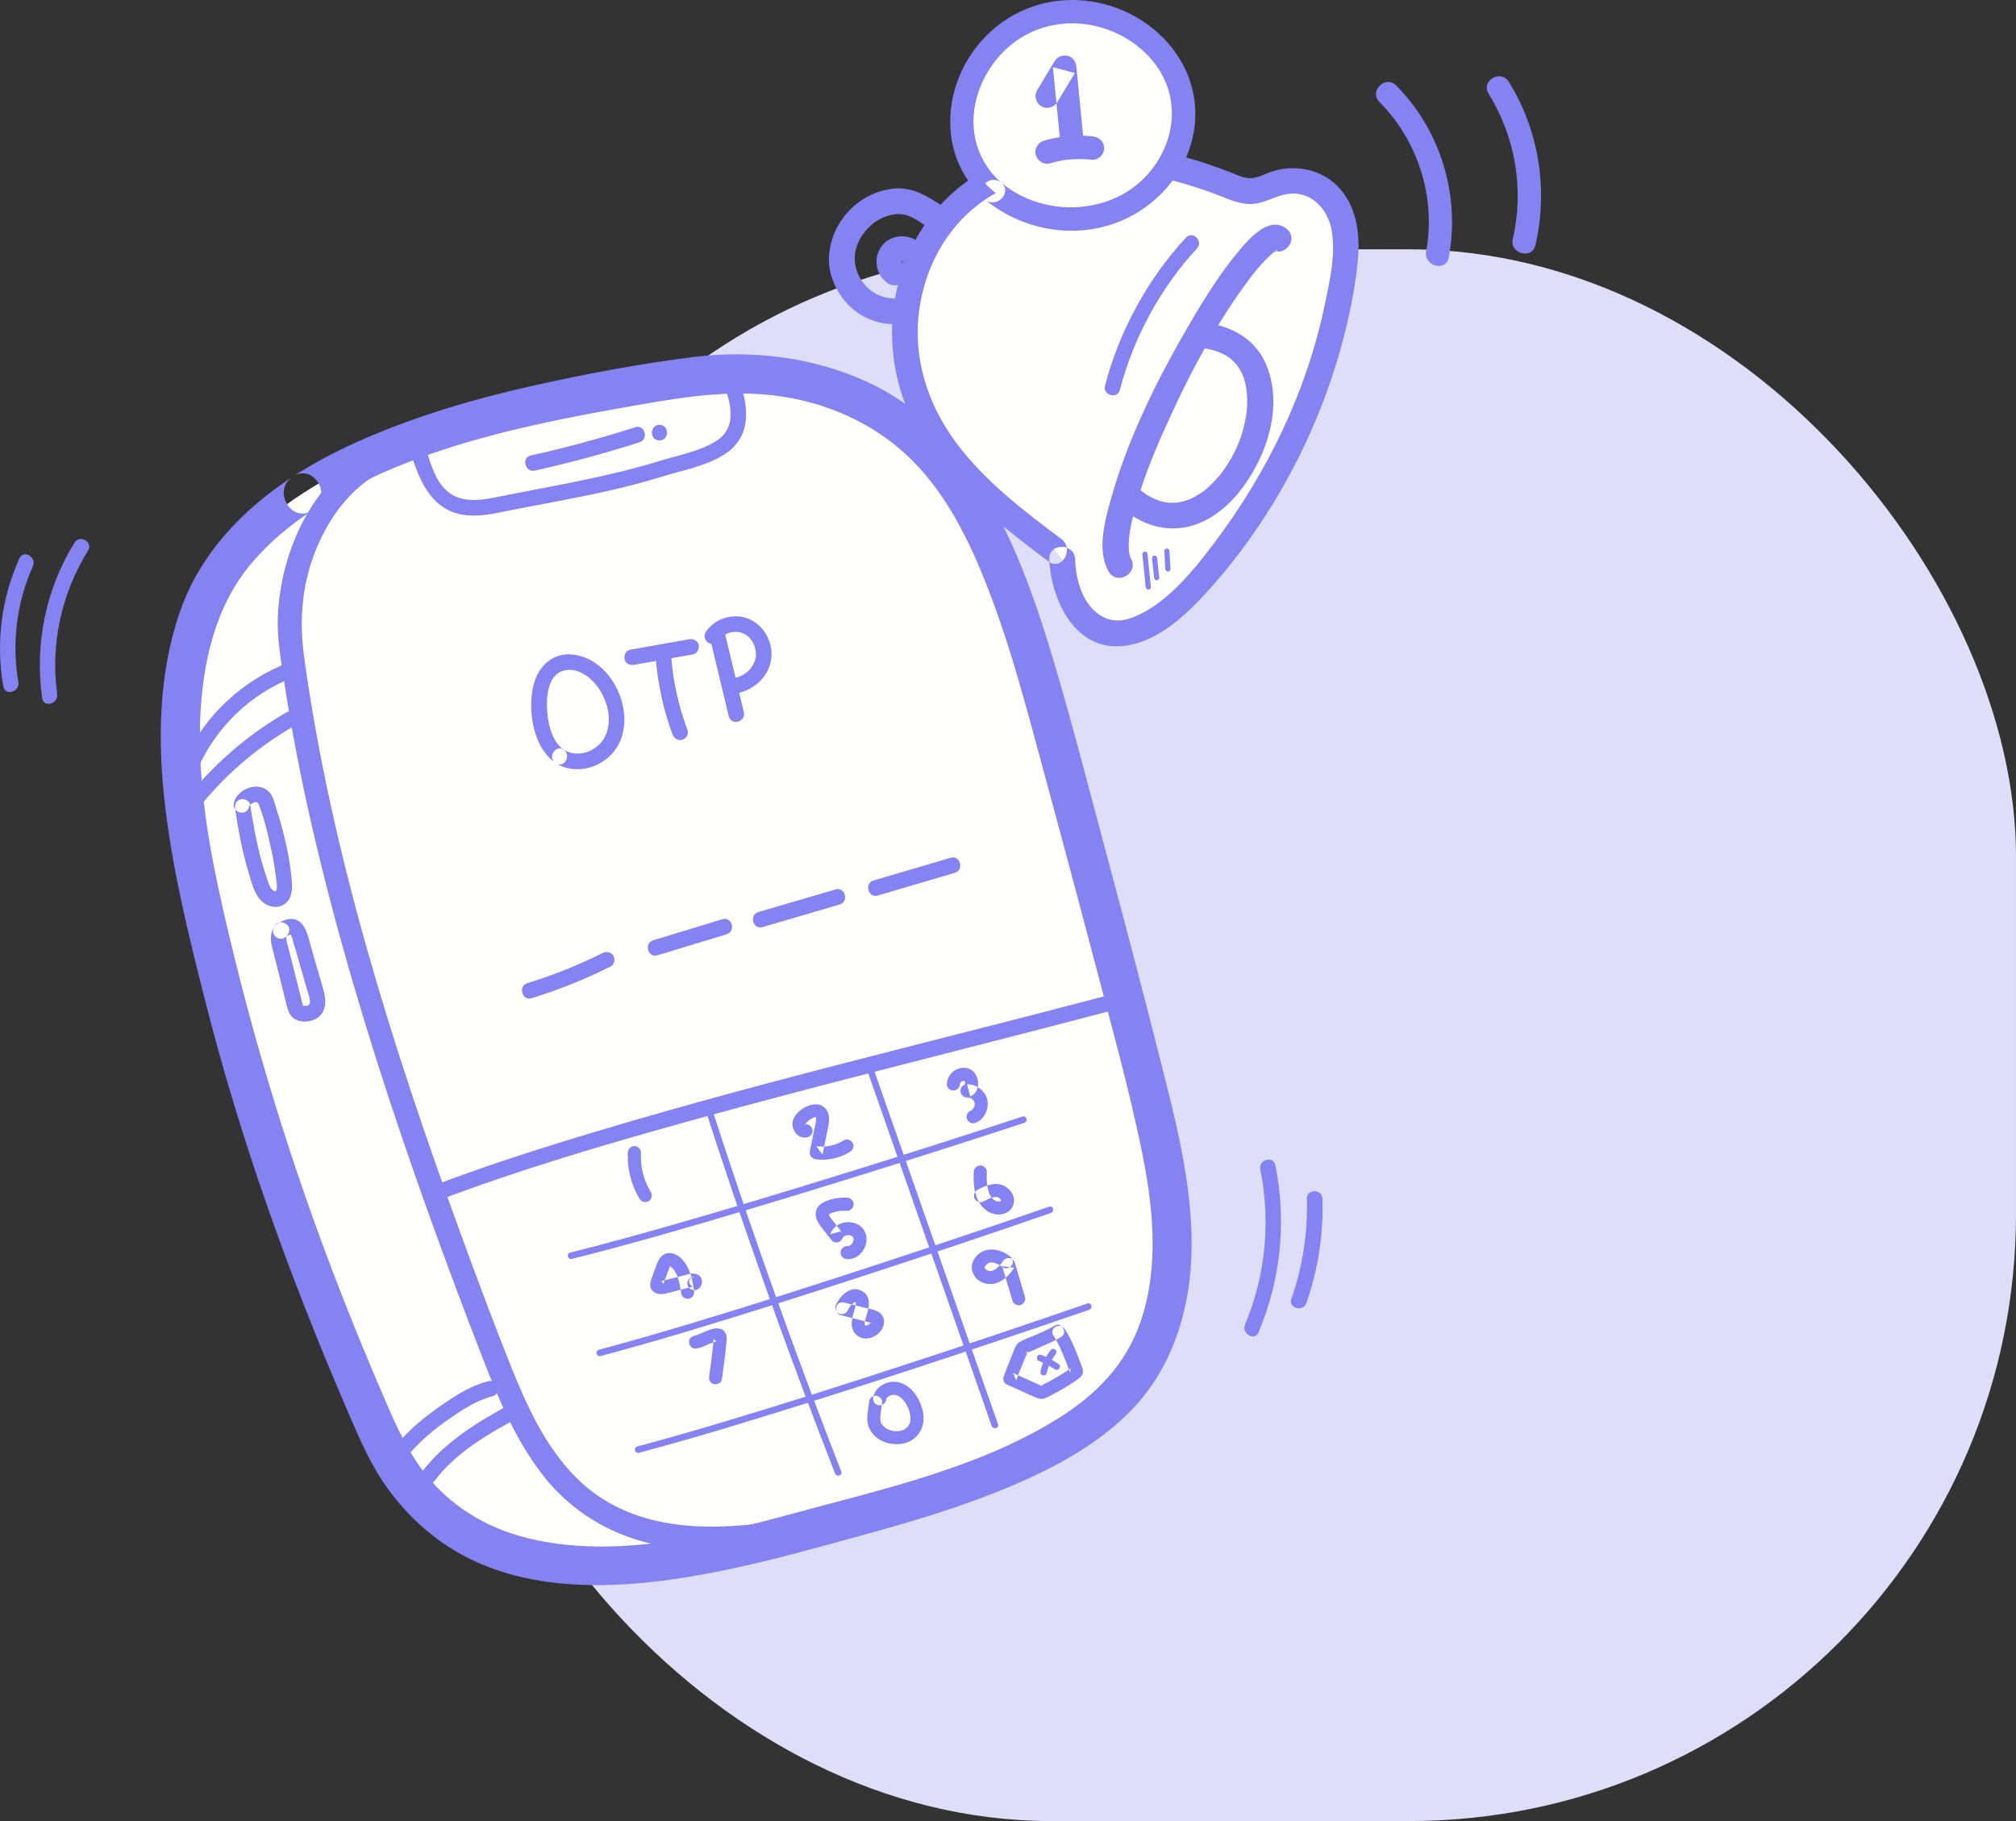 <svg width="186" height="168" viewBox="0 0 186 168" fill="none" xmlns="http://www.w3.org/2000/svg">
<rect x="0" y="0" width="186" height="168" fill="#333333" stroke="none"/>
<rect x="41" y="23" width="145" height="145" rx="56" fill="#DEDEF9"/>
<path fill-rule="evenodd" clip-rule="evenodd" d="M27.921 45.524C38.042 38.933 53.159 36.433 62.878 34.895C72.201 33.421 81.556 35.847 87.307 43.333C92.737 50.402 95.553 61.542 97.83 69.93C100.619 80.214 103.13 89.595 105.734 99.928C107.832 108.267 110.055 118.021 105.353 125.914C100.021 134.876 84.023 138.496 74.832 141.042C58.91 145.451 41.94 148.114 34.83 132.025C28.872 118.55 24.029 105.142 20.67 91.85C17.892 80.865 14.467 67.705 18.441 56.63C20.104 51.993 23.545 48.376 27.921 45.524Z" fill="#FFFFFE"/>
<path fill-rule="evenodd" clip-rule="evenodd" d="M28.835 47.081C37.294 41.615 47.567 39.357 57.362 37.627C62.021 36.803 66.701 35.911 71.452 36.487C76.17 37.059 80.72 39.048 84.106 42.417C87.629 45.92 89.808 50.668 91.521 55.262C93.325 60.09 94.646 65.075 95.994 70.045C97.641 76.141 99.288 82.238 100.892 88.347C102.436 94.23 104.094 100.117 105.322 106.076C106.382 111.228 106.975 116.728 105.273 121.811C103.898 125.921 101.044 128.761 97.418 130.987C90.135 135.451 81.524 137.36 73.376 139.573C65.26 141.775 55.965 144.049 47.774 141.651C44.175 140.598 40.979 138.462 38.734 135.3C37.212 133.15 36.206 130.731 35.168 128.323C33.874 125.317 32.635 122.29 31.445 119.241C26.938 107.704 23.296 95.868 20.557 83.79C19.274 78.147 18.274 72.387 18.464 66.579C18.632 61.372 19.796 55.938 23.264 51.889C24.873 50.01 26.77 48.437 28.835 47.081C30.765 45.812 28.96 42.688 27.014 43.967C22.351 47.031 18.453 51.093 16.599 56.441C14.61 62.183 14.528 68.454 15.241 74.432C15.963 80.497 17.431 86.421 18.931 92.33C20.546 98.704 22.465 104.998 24.634 111.206C26.889 117.664 29.417 124.026 32.124 130.307C33.189 132.773 34.228 135.232 35.831 137.408C37.206 139.283 38.81 140.903 40.712 142.248C48.219 147.554 58.319 146.602 66.826 144.864C71.256 143.959 75.61 142.711 79.97 141.517C84.47 140.283 88.95 138.933 93.255 137.111C97.418 135.35 101.599 133.112 104.702 129.753C108.388 125.758 109.904 120.351 109.943 114.999C109.981 109.136 108.469 103.377 107.04 97.736C105.414 91.316 103.729 84.91 102.012 78.513C100.484 72.802 99.011 67.068 97.337 61.398C95.771 56.098 93.95 50.762 91.195 45.95C88.525 41.293 84.769 37.371 79.823 35.148C74.871 32.923 69.364 32.271 63.999 32.935C59.107 33.54 54.209 34.464 49.404 35.532C44.083 36.712 38.843 38.23 33.831 40.38C31.466 41.393 29.172 42.571 27.014 43.967C25.068 45.223 26.878 48.346 28.835 47.081Z" fill="#8583F1"/>
<path fill-rule="evenodd" clip-rule="evenodd" d="M36.16 40.828C29.453 42.867 25.859 50.376 25.631 56.968C25.566 58.896 25.908 60.816 26.191 62.717C26.534 64.984 26.925 67.243 27.36 69.494C28.273 74.25 29.382 78.97 30.616 83.653C33.127 93.163 36.166 102.528 39.481 111.786C41.063 116.202 42.71 120.596 44.406 124.97C45.939 128.919 47.554 132.906 50.212 136.251C53.201 140.009 57.409 142.174 62.138 142.788C67.041 143.424 72.02 142.587 76.814 141.577C78.179 141.291 77.603 139.204 76.238 139.49C68.568 141.104 59.213 142.422 53.12 136.276C50.299 133.431 48.586 129.665 47.119 125.992C45.483 121.897 43.944 117.761 42.433 113.618C36.182 96.452 30.572 78.769 28.061 60.621C27.561 57.017 27.892 53.489 29.393 50.137C30.839 46.913 33.258 43.973 36.736 42.916C38.068 42.511 37.497 40.422 36.16 40.828Z" fill="#8583F1"/>
<path fill-rule="evenodd" clip-rule="evenodd" d="M18.315 70.75C20.022 67.018 23.153 63.994 26.996 62.517C27.36 62.377 27.61 62.032 27.502 61.629C27.404 61.282 26.98 60.985 26.616 61.125C22.43 62.734 18.94 65.936 17.07 70.022C16.907 70.376 16.967 70.798 17.326 71.009C17.636 71.19 18.152 71.106 18.315 70.75Z" fill="#8583F1"/>
<path fill-rule="evenodd" clip-rule="evenodd" d="M18.043 74.908C20.522 71.682 23.647 68.98 27.17 66.959C27.974 66.497 27.251 65.25 26.441 65.713C22.691 67.865 19.429 70.751 16.798 74.18C16.559 74.492 16.755 74.985 17.059 75.167C17.429 75.388 17.809 75.216 18.043 74.908Z" fill="#8583F1"/>
<path fill-rule="evenodd" clip-rule="evenodd" d="M37.562 134.375C38.66 133.012 40.035 131.866 41.476 130.873C42.672 130.044 43.998 129.177 45.417 128.816C46.314 128.587 45.933 127.195 45.031 127.425C43.487 127.819 42.041 128.733 40.747 129.628C39.209 130.687 37.72 131.898 36.54 133.355C36.295 133.658 36.247 134.079 36.54 134.375C36.796 134.628 37.317 134.68 37.562 134.375Z" fill="#8583F1"/>
<path fill-rule="evenodd" clip-rule="evenodd" d="M40.09 136.621C42.123 133.912 45.189 132.203 48.114 130.625C48.934 130.185 48.206 128.939 47.385 129.38C44.211 131.09 41.047 132.964 38.846 135.893C38.606 136.204 38.791 136.699 39.101 136.879C39.471 137.095 39.851 136.933 40.09 136.621Z" fill="#8583F1"/>
<path fill-rule="evenodd" clip-rule="evenodd" d="M22.967 74.456C22.989 74.37 23.005 74.315 23.119 74.217C23.201 74.146 23.342 74.067 23.467 74.032C23.587 73.997 23.685 73.985 23.772 74.03C23.701 73.992 23.826 74.104 23.794 74.059C23.81 74.085 23.848 74.174 23.87 74.227C24.413 75.585 24.756 77.095 25.06 78.524C25.207 79.212 25.332 79.908 25.413 80.607C25.446 80.887 25.691 82.065 25.424 82.232C25.462 82.205 25.354 82.228 25.288 82.202C25.201 82.165 25.136 82.106 25.071 82.032C24.886 81.822 24.788 81.521 24.701 81.262C24.462 80.585 24.25 79.898 24.065 79.205C23.636 77.574 23.337 75.912 23.081 74.246C23.022 73.86 22.538 73.647 22.19 73.742C21.782 73.855 21.63 74.242 21.69 74.629C21.983 76.568 22.342 78.503 22.902 80.386C23.141 81.201 23.364 82.144 23.875 82.836C24.375 83.509 25.299 83.914 26.098 83.501C26.903 83.082 26.995 82.161 26.93 81.35C26.848 80.354 26.702 79.361 26.5 78.382C26.31 77.44 26.071 76.508 25.799 75.586C25.669 75.135 25.533 74.687 25.386 74.239C25.261 73.839 25.152 73.427 24.87 73.104C23.902 71.998 21.902 72.737 21.576 74.072C21.358 74.975 22.75 75.359 22.967 74.456Z" fill="#8583F1"/>
<path fill-rule="evenodd" clip-rule="evenodd" d="M26.267 86.502C26.409 86.406 26.55 86.329 26.697 86.243C26.735 86.219 26.855 86.222 26.784 86.194C26.898 86.239 27.029 86.807 27.056 86.902C27.284 87.63 27.485 88.37 27.697 89.103C27.915 89.86 28.132 90.617 28.349 91.374C28.436 91.668 28.757 92.426 28.507 92.694C28.387 92.821 28.072 92.805 27.925 92.776C28.018 92.871 28.023 92.861 27.947 92.748L27.925 92.666C27.877 92.517 27.844 92.358 27.806 92.206C27.616 91.452 27.431 90.698 27.241 89.943C27.05 89.189 26.86 88.435 26.67 87.681C26.588 87.354 26.469 87.016 26.425 86.683C26.392 86.453 26.452 86.358 26.583 86.155C27.083 85.369 25.833 84.644 25.338 85.427C24.947 86.04 24.925 86.618 25.088 87.31C25.284 88.116 25.496 88.919 25.697 89.724C25.898 90.528 26.099 91.333 26.3 92.137C26.469 92.798 26.561 93.633 27.208 94.016C27.833 94.39 28.801 94.283 29.371 93.846C29.893 93.441 30.062 92.774 29.997 92.137C29.915 91.384 29.643 90.654 29.437 89.93C29.203 89.123 28.969 88.316 28.735 87.508C28.523 86.758 28.36 85.759 27.8 85.174C27.154 84.498 26.208 84.791 25.539 85.257C25.224 85.48 25.077 85.888 25.284 86.244C25.468 86.56 25.947 86.727 26.267 86.502Z" fill="#8583F1"/>
<path fill-rule="evenodd" clip-rule="evenodd" d="M38.018 42.155C38.828 44.672 39.997 47.158 42.927 47.519C44.394 47.701 45.829 47.321 47.259 47.041C48.776 46.743 50.297 46.464 51.814 46.17C54.869 45.58 57.924 44.951 60.897 44.023C62.898 43.398 65.197 43.022 66.969 41.832C69.067 40.418 69.138 38.096 68.448 35.852C68.176 34.967 66.784 35.345 67.056 36.236C67.583 37.946 67.714 39.694 66.018 40.725C64.474 41.666 62.566 41.997 60.854 42.525C55.88 44.059 50.743 44.863 45.645 45.895C44.15 46.199 42.416 46.376 41.193 45.257C40.214 44.359 39.806 42.996 39.41 41.771C39.127 40.89 37.736 41.267 38.018 42.155Z" fill="#8583F1"/>
<path fill-rule="evenodd" clip-rule="evenodd" d="M49.358 43.413C52.609 42.687 55.827 41.816 58.996 40.804C59.877 40.523 59.502 39.13 58.615 39.413C55.441 40.425 52.223 41.296 48.972 42.021C48.07 42.224 48.451 43.615 49.358 43.413Z" fill="#8583F1"/>
<path fill-rule="evenodd" clip-rule="evenodd" d="M60.844 40.636C61.773 40.636 61.773 39.193 60.844 39.193C59.914 39.193 59.914 40.636 60.844 40.636Z" fill="#8583F1"/>
<path fill-rule="evenodd" clip-rule="evenodd" d="M52.001 69.16C50.816 68.341 50.49 66.463 50.463 65.119C50.436 63.946 50.68 62.153 52.077 61.848C53.534 61.527 54.877 62.779 55.518 63.956C56.127 65.058 56.382 66.443 55.958 67.637C55.409 69.182 53.458 70.067 52.001 69.16C51.213 68.668 50.484 69.915 51.273 70.406C53.181 71.596 55.757 70.789 56.92 68.943C57.855 67.454 57.752 65.506 57.1 63.931C56.334 62.09 54.724 60.493 52.642 60.37C51.572 60.307 50.588 60.799 49.946 61.644C49.37 62.399 49.136 63.332 49.044 64.263C48.848 66.386 49.425 69.13 51.273 70.406C52.039 70.935 52.762 69.685 52.001 69.16Z" fill="#8583F1"/>
<path fill-rule="evenodd" clip-rule="evenodd" d="M58.513 61.332C60.328 61.01 62.139 60.688 63.949 60.366C64.335 60.297 64.552 59.829 64.454 59.478C64.345 59.074 63.954 58.906 63.568 58.974C61.753 59.297 59.943 59.619 58.132 59.941C57.746 60.009 57.529 60.478 57.627 60.828C57.736 61.233 58.127 61.401 58.513 61.332Z" fill="#8583F1"/>
<path fill-rule="evenodd" clip-rule="evenodd" d="M60.492 60.663C60.688 63.087 61.199 65.47 62.047 67.75C62.183 68.115 62.536 68.363 62.933 68.254C63.286 68.157 63.574 67.733 63.438 67.366C62.634 65.21 62.117 62.957 61.933 60.663C61.9 60.275 61.623 59.942 61.21 59.942C60.846 59.942 60.46 60.273 60.492 60.663Z" fill="#8583F1"/>
<path fill-rule="evenodd" clip-rule="evenodd" d="M65.47 58.722C66.057 61.176 66.65 63.631 67.237 66.086C67.454 66.988 68.846 66.606 68.628 65.702C68.041 63.247 67.449 60.793 66.862 58.338C66.644 57.436 65.253 57.818 65.47 58.722Z" fill="#8583F1"/>
<path fill-rule="evenodd" clip-rule="evenodd" d="M66.353 59.047C66.472 58.862 66.657 58.692 66.863 58.569C67.092 58.436 67.364 58.34 67.614 58.309L67.771 58.3C67.858 58.297 67.94 58.298 68.027 58.303C68.059 58.305 68.233 58.329 68.119 58.309C68.206 58.324 68.288 58.342 68.369 58.364C68.625 58.436 68.842 58.554 69.027 58.722C69.277 58.949 69.353 59.074 69.527 59.395C69.532 59.407 69.587 59.519 69.549 59.424L69.587 59.528C69.609 59.597 69.636 59.667 69.652 59.739C69.674 59.81 69.69 59.882 69.706 59.954C69.712 59.971 69.734 60.121 69.723 60.041C69.717 59.978 69.734 60.116 69.734 60.129C69.761 60.496 69.75 60.618 69.647 60.96C69.581 61.168 69.391 61.512 69.255 61.669C68.994 61.967 68.82 62.11 68.472 62.297C68.418 62.328 68.26 62.404 68.249 62.409C68.244 62.41 68.097 62.459 68.043 62.476C67.945 62.506 67.847 62.526 67.744 62.551C67.744 62.551 67.624 62.573 67.69 62.563C67.744 62.554 67.554 62.575 67.554 62.575C67.168 62.606 66.836 62.885 66.836 63.297C66.836 63.663 67.162 64.049 67.554 64.018C69.467 63.865 71.179 62.341 71.185 60.35C71.185 58.471 69.679 56.764 67.739 56.859C66.673 56.911 65.695 57.426 65.108 58.318C64.89 58.643 65.042 59.116 65.363 59.305C65.716 59.511 66.135 59.372 66.353 59.047Z" fill="#8583F1"/>
<path fill-rule="evenodd" clip-rule="evenodd" d="M49.05 92.089C51.534 91.328 54.007 90.325 56.334 89.167C56.687 88.994 56.779 88.5 56.595 88.18C56.388 87.825 55.959 87.747 55.605 87.921C53.388 89.025 51.034 89.972 48.664 90.698C47.778 90.969 48.158 92.362 49.05 92.089Z" fill="#8583F1"/>
<path fill-rule="evenodd" clip-rule="evenodd" d="M60.661 88.129C62.786 87.484 64.906 86.84 67.032 86.194C67.918 85.926 67.543 84.533 66.651 84.803C64.526 85.448 62.401 86.093 60.275 86.738C59.389 87.007 59.77 88.4 60.661 88.129Z" fill="#8583F1"/>
<path fill-rule="evenodd" clip-rule="evenodd" d="M70.357 85.529C72.727 84.834 75.097 84.139 77.467 83.445C78.359 83.184 77.978 81.791 77.087 82.053C74.717 82.748 72.347 83.442 69.977 84.138C69.085 84.398 69.466 85.791 70.357 85.529Z" fill="#8583F1"/>
<path fill-rule="evenodd" clip-rule="evenodd" d="M80.985 82.617C83.355 81.918 85.719 81.22 88.09 80.522C88.981 80.26 88.6 78.867 87.709 79.131C85.339 79.829 82.969 80.527 80.599 81.226C79.713 81.488 80.088 82.88 80.985 82.617Z" fill="#8583F1"/>
<path fill-rule="evenodd" clip-rule="evenodd" d="M40.69 110.652C47.941 107.914 55.393 105.71 62.862 103.626C71.364 101.253 79.914 99.072 88.465 96.88C93.33 95.633 98.195 94.383 103.049 93.099C103.946 92.862 103.565 91.47 102.663 91.708C85.806 96.168 68.793 100.119 52.121 105.261C48.148 106.487 44.196 107.792 40.304 109.26C39.445 109.585 39.814 110.98 40.69 110.652Z" fill="#8583F1"/>
<path fill-rule="evenodd" clip-rule="evenodd" d="M57.927 106.335C57.851 107.825 58.237 109.327 59.009 110.602C59.178 110.881 59.553 110.985 59.835 110.819C60.112 110.656 60.221 110.273 60.053 109.992C59.379 108.873 59.069 107.643 59.134 106.335C59.15 106.019 58.846 105.717 58.531 105.731C58.188 105.746 57.944 105.997 57.927 106.335Z" fill="#8583F1"/>
<path fill-rule="evenodd" clip-rule="evenodd" d="M74.21 103.741C74.128 103.759 74.133 103.763 74.237 103.756C74.335 103.763 74.346 103.759 74.269 103.742L74.318 103.757C74.367 103.798 74.362 103.794 74.313 103.746C74.335 103.834 74.291 103.695 74.318 103.747C74.346 103.8 74.264 103.666 74.313 103.757C74.313 103.694 74.313 103.681 74.313 103.72C74.307 103.761 74.313 103.747 74.329 103.676C74.286 103.745 74.389 103.584 74.383 103.588C74.346 103.644 74.427 103.543 74.438 103.53L74.563 103.412C74.666 103.321 74.922 103.156 75.047 103.11C75.106 103.089 75.177 103.066 75.242 103.06C75.123 103.07 75.367 103.073 75.231 103.063C75.313 103.069 75.275 103.054 75.248 103.061L75.28 103.09L75.264 103.08C75.297 103.129 75.253 103.014 75.275 103.116C75.308 103.277 75.286 103.015 75.286 103.186C75.286 103.236 75.286 103.287 75.286 103.337L75.275 103.47C75.286 103.406 75.259 103.557 75.259 103.57C75.242 103.647 75.226 103.723 75.21 103.799C75.177 103.955 75.15 104.112 75.117 104.268C74.987 104.908 74.856 105.548 74.726 106.188C74.639 106.61 74.905 106.9 75.308 106.953C76.395 107.092 77.52 106.828 78.444 106.248C78.721 106.075 78.83 105.709 78.662 105.422C78.504 105.146 78.112 105.031 77.835 105.205C77.063 105.689 76.215 105.861 75.308 105.744C75.503 105.999 75.699 106.254 75.889 106.509C76.036 105.798 76.183 105.087 76.324 104.376C76.449 103.763 76.634 103.083 76.319 102.494C75.933 101.771 75.085 101.764 74.427 102.071C73.873 102.327 73.269 102.831 73.139 103.451C72.97 104.255 73.661 105.156 74.53 104.906C74.84 104.815 75.036 104.48 74.949 104.162C74.862 103.85 74.519 103.65 74.21 103.741Z" fill="#8583F1"/>
<path fill-rule="evenodd" clip-rule="evenodd" d="M88.563 100.004C88.568 99.925 88.574 99.983 88.557 100.023L88.579 99.932C88.574 99.974 88.536 100.012 88.574 99.947L88.623 99.866C88.661 99.805 88.65 99.847 88.617 99.876L88.699 99.791C88.731 99.741 88.633 99.823 88.688 99.799L88.769 99.749C88.786 99.74 88.878 99.706 88.808 99.73C88.731 99.754 88.829 99.725 88.846 99.721C88.862 99.717 88.965 99.698 88.878 99.71C88.797 99.722 88.894 99.712 88.916 99.712C88.938 99.712 89.019 99.733 88.949 99.711C88.862 99.685 88.971 99.72 88.981 99.725C89.047 99.767 88.894 99.695 88.965 99.719C89.014 99.739 89.036 99.802 88.954 99.706L89.014 99.762C88.987 99.743 88.954 99.665 88.992 99.735L89.03 99.805C89.009 99.779 88.998 99.694 89.014 99.772L89.041 99.85C89.074 99.948 89.03 99.809 89.036 99.811L89.041 99.974C89.041 100.077 89.041 99.933 89.047 99.935L89.03 100.013L89.019 100.051C88.998 100.101 88.998 100.101 89.019 100.053L89.025 100.034L89.003 100.069C88.954 100.127 89.09 99.991 89.03 100.04L88.976 100.096L89.003 100.072L88.911 100.118C88.677 100.219 88.558 100.569 88.634 100.8C88.715 101.048 88.943 101.253 89.215 101.243C89.248 101.242 89.46 101.265 89.324 101.238C89.378 101.249 89.427 101.264 89.481 101.277C89.547 101.302 89.552 101.301 89.487 101.275L89.563 101.312C89.585 101.324 89.737 101.427 89.639 101.353L89.764 101.462L89.835 101.543C89.797 101.493 89.797 101.496 89.835 101.553C89.857 101.601 89.889 101.645 89.911 101.695C89.862 101.577 89.916 101.758 89.927 101.782C89.933 101.826 89.933 101.816 89.922 101.751L89.927 101.855C89.927 101.88 89.911 102.039 89.933 101.903C89.922 101.973 89.9 102.039 89.884 102.107C89.851 102.222 89.927 102.046 89.862 102.156L89.781 102.291C89.846 102.185 89.726 102.347 89.704 102.369C89.683 102.387 89.563 102.468 89.666 102.406C89.601 102.443 89.547 102.477 89.481 102.507C89.193 102.64 89.096 103.077 89.264 103.333C89.454 103.63 89.781 103.692 90.09 103.55C90.862 103.194 91.264 102.276 91.091 101.46C90.911 100.621 90.058 100.005 89.215 100.035C89.318 100.411 89.416 100.786 89.52 101.161C90.482 100.741 90.444 99.29 89.656 98.732C89.221 98.422 88.639 98.456 88.182 98.694C87.693 98.95 87.378 99.457 87.356 100.004C87.34 100.32 87.644 100.623 87.96 100.608C88.296 100.593 88.547 100.343 88.563 100.004Z" fill="#8583F1"/>
<path fill-rule="evenodd" clip-rule="evenodd" d="M64.035 119.054C63.921 118.332 63.785 117.618 63.464 116.956C63.116 116.244 62.415 115.464 61.545 115.625C61.056 115.715 60.79 116.135 60.621 116.559C60.469 116.955 60.328 117.357 60.181 117.755C60.007 118.215 59.828 118.735 60.252 119.128C60.572 119.425 61.023 119.427 61.426 119.335C61.899 119.227 62.372 119.094 62.844 118.973C63.084 118.912 63.317 118.851 63.557 118.79C63.671 118.761 63.785 118.73 63.899 118.703C63.915 118.698 64.046 118.697 63.97 118.686L63.883 118.684C63.502 118.399 63.47 118.134 63.774 117.888C63.877 117.861 63.975 117.834 64.078 117.806L64.176 117.82C63.877 117.727 63.508 117.931 63.437 118.242C63.361 118.57 63.535 118.885 63.855 118.985C64.497 119.184 64.959 118.445 64.687 117.902C64.557 117.645 64.274 117.501 63.991 117.487C63.785 117.476 63.573 117.538 63.372 117.59C62.964 117.694 62.556 117.799 62.149 117.904C61.953 117.953 61.763 118.003 61.567 118.052C61.464 118.078 61.366 118.104 61.263 118.13C61.192 118.149 61.078 118.203 60.996 118.191C61.007 118.193 61.143 118.188 61.023 118.183L60.937 118.182C60.926 118.153 61.072 118.226 60.975 118.185L61.045 118.219V118.224C61.089 118.29 61.165 118.347 61.181 118.439C61.192 118.497 61.154 118.546 61.203 118.455C61.252 118.36 61.284 118.242 61.317 118.142C61.458 117.763 61.6 117.385 61.741 117.007L61.79 116.88C61.779 116.903 61.736 116.983 61.79 116.884L61.839 116.796C61.904 116.672 61.833 116.807 61.833 116.799C61.795 116.741 61.92 116.788 61.817 116.8C61.926 116.788 61.823 116.783 61.785 116.803L61.757 116.807C61.828 116.809 61.822 116.807 61.746 116.8C61.763 116.804 61.893 116.853 61.828 116.821C61.763 116.79 62.007 116.958 61.91 116.872C61.964 116.92 62.018 116.97 62.067 117.024L62.138 117.105C62.252 117.228 62.105 117.047 62.16 117.13C62.209 117.205 62.257 117.276 62.306 117.353C62.35 117.43 62.393 117.509 62.431 117.589C62.437 117.604 62.486 117.706 62.453 117.639C62.426 117.578 62.486 117.725 62.497 117.743C62.556 117.914 62.611 118.088 62.654 118.265C62.752 118.631 62.812 119.003 62.866 119.376C62.915 119.689 63.328 119.89 63.611 119.798C63.953 119.687 64.084 119.39 64.035 119.054Z" fill="#8583F1"/>
<path fill-rule="evenodd" clip-rule="evenodd" d="M78.152 110.49C77.641 110.463 77.114 110.522 76.625 110.668C76.087 110.827 75.494 111.071 75.309 111.651C75.141 112.179 75.396 112.707 75.712 113.122C76.049 113.568 76.402 114.006 76.75 114.448C76.875 114.612 77.147 114.655 77.337 114.603C77.554 114.542 77.674 114.383 77.755 114.182C77.701 114.323 77.88 114.052 77.777 114.16L77.859 114.077C77.902 114.029 77.772 114.123 77.87 114.07L77.995 113.999C77.951 114.023 77.918 114.024 77.984 114.004C78.06 113.981 78.136 113.958 78.218 113.945C78.076 113.969 78.299 113.953 78.353 113.952C78.489 113.949 78.25 113.917 78.386 113.955L78.478 113.979C78.511 113.99 78.625 114.052 78.511 113.987L78.593 114.033C78.707 114.084 78.538 113.962 78.625 114.052C78.636 114.063 78.728 114.159 78.674 114.096C78.62 114.034 78.712 114.159 78.712 114.16C78.772 114.248 78.707 114.126 78.723 114.183L78.756 114.308C78.739 114.224 78.745 114.264 78.75 114.327C78.75 114.355 78.739 114.477 78.756 114.347L78.728 114.475L78.69 114.6C78.718 114.519 78.696 114.581 78.674 114.624L78.603 114.738C78.544 114.83 78.631 114.716 78.582 114.761L78.489 114.854C78.413 114.932 78.522 114.84 78.468 114.872L78.359 114.937C78.43 114.897 78.391 114.925 78.337 114.943C78.277 114.962 78.228 114.966 78.315 114.957C78.266 114.962 78.212 114.961 78.158 114.959C77.832 114.944 77.554 115.246 77.554 115.563C77.554 115.903 77.832 116.152 78.158 116.167C79.538 116.229 80.479 114.453 79.625 113.363C79.223 112.852 78.571 112.679 77.946 112.773C77.315 112.868 76.831 113.275 76.592 113.86C76.929 113.771 77.266 113.683 77.603 113.593C77.359 113.281 77.114 112.969 76.87 112.657C76.772 112.531 76.668 112.407 76.581 112.27L76.484 112.083C76.467 112.006 76.462 111.992 76.462 112.041C76.462 111.969 76.462 111.952 76.462 111.989L76.435 112.047C76.489 112.011 76.565 111.969 76.614 111.947C76.755 111.885 76.94 111.832 77.098 111.791C77.446 111.703 77.788 111.679 78.152 111.698C78.478 111.715 78.756 111.408 78.756 111.094C78.756 110.753 78.478 110.506 78.152 110.49Z" fill="#8583F1"/>
<path fill-rule="evenodd" clip-rule="evenodd" d="M89.841 108.121C89.776 109.371 89.918 110.867 91.005 111.669C91.603 112.111 92.472 112.204 93.081 111.733C93.456 111.442 93.609 110.981 93.532 110.52C93.467 110.139 93.222 109.806 92.924 109.573C92.059 108.906 91.005 109.327 90.157 109.785C89.879 109.935 89.765 110.344 89.939 110.612C90.119 110.894 90.467 110.989 90.766 110.829C90.901 110.755 91.037 110.682 91.179 110.615L91.287 110.567C91.195 110.607 91.287 110.566 91.304 110.56C91.391 110.526 91.483 110.495 91.575 110.47L91.684 110.443C91.706 110.438 91.804 110.421 91.69 110.437C91.766 110.426 91.842 110.425 91.912 110.427L92.027 110.434C92.005 110.432 91.918 110.407 92.01 110.437L92.092 110.462C92.086 110.472 91.972 110.401 92.086 110.463L92.163 110.506C92.179 110.518 92.255 110.575 92.19 110.523C92.124 110.471 92.201 110.532 92.217 110.546L92.277 110.609C92.293 110.629 92.337 110.702 92.298 110.631C92.26 110.557 92.299 110.64 92.309 110.659L92.347 110.733C92.385 110.787 92.326 110.62 92.342 110.723L92.358 110.802C92.32 110.805 92.358 110.664 92.347 110.761C92.337 110.877 92.358 110.719 92.358 110.719L92.342 110.797L92.369 110.73L92.353 110.767L92.331 110.803L92.375 110.746L92.32 110.805C92.385 110.758 92.396 110.747 92.364 110.773L92.309 110.805C92.239 110.858 92.337 110.806 92.342 110.797L92.266 110.823L92.184 110.843C92.092 110.867 92.222 110.836 92.217 110.838L92.048 110.839C91.956 110.838 92.07 110.852 92.081 110.845L91.972 110.821L91.891 110.796C91.826 110.785 91.945 110.818 91.94 110.818L91.793 110.745L91.662 110.661C91.565 110.598 91.695 110.681 91.69 110.684L91.603 110.607L91.494 110.495L91.445 110.436C91.45 110.432 91.532 110.561 91.472 110.465C91.412 110.371 91.353 110.278 91.304 110.177L91.266 110.105C91.228 110.033 91.309 110.214 91.282 110.137C91.266 110.085 91.244 110.034 91.222 109.983C91.19 109.87 91.157 109.754 91.13 109.639C91.113 109.569 91.103 109.498 91.092 109.428L91.075 109.343C91.059 109.227 91.086 109.43 91.075 109.353C91.064 109.214 91.048 109.077 91.043 108.938C91.032 108.666 91.032 108.393 91.048 108.121C91.064 107.805 90.76 107.503 90.445 107.517C90.102 107.532 89.858 107.782 89.841 108.121Z" fill="#8583F1"/>
<path fill-rule="evenodd" clip-rule="evenodd" d="M64.168 124.419C64.641 124.366 65.071 124.144 65.506 123.955C65.359 124.019 65.522 123.947 65.56 123.932C65.614 123.911 65.663 123.89 65.718 123.871C65.816 123.834 65.913 123.799 66.017 123.773L66.153 123.742C66.245 123.718 66.087 123.757 66.082 123.751L66.142 123.747L66.191 123.749C66.191 123.749 66.022 123.721 66.103 123.739C66.147 123.75 66.185 123.791 66.022 123.703C66.093 123.741 65.93 123.618 65.913 123.602C65.848 123.535 65.821 123.436 65.826 123.367C65.821 123.429 65.826 123.491 65.826 123.553C65.821 123.729 65.805 123.907 65.794 124.083C65.745 124.57 65.685 125.056 65.625 125.541C65.614 125.613 65.603 125.686 65.598 125.757L65.582 125.853C65.565 125.971 65.593 125.779 65.582 125.856C65.565 125.99 65.544 126.125 65.527 126.259C65.495 126.488 65.462 126.717 65.43 126.946C65.386 127.257 65.506 127.61 65.853 127.689C66.136 127.754 66.549 127.602 66.598 127.267C66.745 126.215 66.903 125.161 66.995 124.102C67.028 123.757 67.115 123.284 66.93 122.966C66.615 122.422 65.962 122.503 65.457 122.685C65.158 122.792 64.864 122.924 64.576 123.05L64.495 123.083C64.652 123.016 64.522 123.073 64.489 123.084C64.435 123.107 64.375 123.13 64.321 123.151L64.179 123.197C64.12 123.214 63.935 123.237 64.168 123.21C63.859 123.246 63.549 123.464 63.565 123.815C63.581 124.112 63.837 124.457 64.168 124.419Z" fill="#8583F1"/>
<path fill-rule="evenodd" clip-rule="evenodd" d="M78.181 120.938C78.225 120.849 78.274 120.763 78.328 120.679L78.41 120.56C78.421 120.545 78.481 120.463 78.431 120.525C78.388 120.585 78.453 120.503 78.459 120.492C78.524 120.415 78.595 120.34 78.671 120.272L78.725 120.227C78.774 120.177 78.692 120.256 78.687 120.252L78.834 120.159L78.888 120.131C78.948 120.094 78.839 120.16 78.839 120.153C78.834 120.139 79.04 120.116 78.904 120.128C78.807 120.137 78.937 120.135 78.959 120.133C79.024 120.127 78.894 120.134 78.894 120.125L78.964 120.148C78.964 120.144 78.85 120.096 78.932 120.14C78.953 120.152 79.008 120.199 78.932 120.134C78.85 120.065 78.932 120.134 78.948 120.152C79.035 120.239 78.937 120.171 78.932 120.122L78.975 120.2L78.937 120.115L78.953 120.164L78.97 120.241C78.948 120.188 78.959 120.081 78.959 120.2V120.299L78.953 120.386C78.948 120.48 78.981 120.233 78.959 120.36C78.942 120.433 78.926 120.505 78.91 120.578C78.839 120.867 78.741 121.148 78.671 121.438C78.584 121.787 78.535 122.154 78.627 122.507C78.736 122.95 79.095 123.322 79.535 123.441C80.062 123.582 80.595 123.388 81.003 123.057C81.443 122.703 81.709 122.053 81.481 121.514C81.198 120.852 80.367 120.786 79.752 120.633C79.133 120.478 78.508 120.322 77.882 120.166C77.578 120.09 77.214 120.265 77.143 120.588C77.073 120.901 77.236 121.249 77.562 121.331C78.084 121.462 78.606 121.591 79.127 121.722C79.383 121.786 79.633 121.849 79.888 121.913C80.019 121.946 80.155 121.977 80.28 122.011L80.426 122.052C80.492 122.067 80.405 122.048 80.399 122.039L80.443 122.063L80.399 122.026C80.394 122.021 80.345 121.937 80.377 121.994C80.405 122.055 80.361 121.95 80.361 121.949C80.377 121.986 80.35 122.01 80.361 121.954C80.377 121.884 80.356 121.936 80.356 121.962C80.367 121.856 80.361 121.917 80.345 121.982C80.34 121.997 80.307 122.062 80.34 121.998C80.372 121.927 80.323 122.019 80.318 122.031L80.28 122.09C80.269 122.088 80.356 122.008 80.307 122.055L80.215 122.146L80.165 122.189C80.165 122.16 80.263 122.126 80.187 122.172L80.057 122.247C79.992 122.284 80.106 122.226 80.1 122.229L80.04 122.25L79.921 122.282C79.85 122.307 79.975 122.264 79.975 122.276L79.915 122.279L79.856 122.278C79.752 122.28 79.899 122.273 79.899 122.285L79.839 122.27C79.78 122.243 79.888 122.299 79.894 122.296L79.785 122.235C79.785 122.222 79.861 122.318 79.834 122.267L79.801 122.235C79.796 122.236 79.731 122.143 79.812 122.252C79.877 122.338 79.823 122.266 79.812 122.244L79.774 122.171C79.812 122.21 79.818 122.31 79.796 122.213L79.78 122.132C79.758 122.049 79.785 122.288 79.785 122.167C79.785 122.107 79.785 122.049 79.79 121.99C79.79 121.964 79.807 121.851 79.79 121.963C79.774 122.077 79.796 121.946 79.801 121.919C79.85 121.637 79.948 121.365 80.024 121.091C80.198 120.473 80.302 119.702 79.736 119.242C79.269 118.858 78.66 118.832 78.149 119.16C77.714 119.439 77.372 119.87 77.138 120.328C76.991 120.608 77.056 120.996 77.355 121.154C77.632 121.301 78.024 121.237 78.181 120.938Z" fill="#8583F1"/>
<path fill-rule="evenodd" clip-rule="evenodd" d="M93.149 115.875C92.594 115.467 91.909 115.193 91.208 115.286C90.545 115.376 89.974 115.823 89.741 116.455C89.507 117.086 89.779 117.761 90.311 118.138C90.768 118.462 91.42 118.551 91.948 118.366C92.66 118.119 93.16 117.567 93.567 116.958C93.203 116.91 92.834 116.862 92.464 116.813C92.779 117.868 93.089 118.922 93.404 119.976C93.497 120.289 93.828 120.486 94.144 120.398C94.454 120.312 94.66 119.969 94.568 119.655C94.252 118.601 93.942 117.546 93.633 116.492C93.475 115.973 92.812 115.922 92.524 116.348C92.366 116.582 92.295 116.688 92.073 116.9C92.056 116.914 91.893 117.058 91.964 117.004C91.915 117.041 91.866 117.074 91.812 117.106C91.763 117.137 91.708 117.166 91.654 117.193C91.741 117.149 91.589 117.214 91.573 117.22C91.534 117.231 91.333 117.255 91.486 117.246C91.437 117.249 91.388 117.252 91.333 117.251C91.301 117.25 91.165 117.219 91.295 117.252L91.148 117.218L91.056 117.186C91.121 117.216 91.127 117.216 91.067 117.186L90.942 117.109C91.051 117.182 90.942 117.098 90.92 117.079C90.871 117.028 90.877 117.032 90.926 117.091L90.888 117.03C90.866 116.991 90.871 117.003 90.898 117.066L90.866 116.973C90.833 116.864 90.85 117.04 90.866 116.922C90.888 116.749 90.833 117.046 90.871 116.876C90.898 116.809 90.893 116.808 90.866 116.871L90.904 116.8C90.92 116.774 91.029 116.637 90.947 116.723L91.067 116.606C90.985 116.681 91.105 116.58 91.121 116.569L91.219 116.515C91.165 116.535 91.159 116.537 91.197 116.523C91.35 116.469 91.355 116.471 91.491 116.472C91.491 116.472 91.687 116.486 91.594 116.473C91.67 116.483 91.746 116.504 91.817 116.526C92.045 116.593 92.306 116.745 92.54 116.918C92.806 117.111 93.214 116.962 93.366 116.701C93.546 116.395 93.415 116.069 93.149 115.875Z" fill="#8583F1"/>
<path fill-rule="evenodd" clip-rule="evenodd" d="M81.74 129.203C81.746 129.154 81.762 129.107 81.773 129.058C81.8 128.935 81.729 129.088 81.778 129.045L81.843 128.941C81.767 129.057 81.849 128.937 81.871 128.914L81.941 128.847C81.843 128.939 81.957 128.839 81.979 128.824L82.088 128.762L82.159 128.729C82.093 128.758 82.088 128.759 82.153 128.735C82.24 128.715 82.316 128.688 82.403 128.676C82.256 128.697 82.425 128.681 82.447 128.68L82.55 128.683C82.708 128.68 82.447 128.646 82.594 128.688L82.719 128.721C82.746 128.728 82.86 128.772 82.767 128.732C82.827 128.758 82.887 128.791 82.947 128.825L83.066 128.903C83.213 128.998 83.001 128.832 83.126 128.951C83.202 129.018 83.273 129.084 83.338 129.157C83.469 129.302 83.534 129.399 83.653 129.618C83.86 129.996 84.001 130.426 84.001 130.835C84.007 131.036 83.996 131.18 83.898 131.4C83.931 131.331 83.855 131.47 83.86 131.466L83.811 131.547C83.795 131.573 83.697 131.68 83.795 131.574L83.697 131.677L83.599 131.77C83.692 131.682 83.621 131.752 83.588 131.772C83.518 131.817 83.447 131.859 83.371 131.901C83.278 131.953 83.365 131.905 83.387 131.897L83.251 131.945C83.164 131.975 83.072 131.994 82.979 132.016C82.827 132.051 83.066 132.016 82.974 132.019L82.849 132.029C82.767 132.034 82.691 132.035 82.61 132.032L82.463 132.021C82.311 132.011 82.539 132.05 82.452 132.02C82.36 131.99 82.257 131.982 82.164 131.953L82.05 131.916C82.028 131.907 81.881 131.84 82.012 131.904C81.941 131.869 81.865 131.833 81.8 131.791L81.697 131.726C81.669 131.708 81.582 131.637 81.68 131.719C81.588 131.643 81.512 131.56 81.425 131.478C81.311 131.364 81.474 131.567 81.392 131.437L81.316 131.314C81.3 131.285 81.251 131.147 81.3 131.291L81.256 131.163L81.229 131.032C81.197 130.889 81.229 131.162 81.229 131.014C81.224 130.921 81.218 130.828 81.224 130.735C81.229 130.636 81.24 130.537 81.251 130.439C81.256 130.387 81.262 130.336 81.267 130.285C81.251 130.422 81.273 130.26 81.273 130.231C81.316 129.942 81.354 129.653 81.381 129.363C81.408 129.048 81.082 128.745 80.778 128.759C80.425 128.775 80.202 129.025 80.174 129.363C80.164 129.495 80.147 129.627 80.131 129.758C80.12 129.831 80.131 129.753 80.131 129.742L80.12 129.826C80.109 129.89 80.104 129.954 80.093 130.018C80.06 130.271 80.022 130.526 80.017 130.782C80.001 131.297 80.142 131.782 80.457 132.19C81.109 133.03 82.202 133.355 83.229 133.193C84.355 133.014 85.148 132.103 85.208 130.971C85.241 130.33 85.04 129.68 84.751 129.114C84.491 128.603 84.11 128.141 83.632 127.828C83.104 127.486 82.436 127.374 81.832 127.57C81.234 127.767 80.691 128.236 80.571 128.882C80.517 129.192 80.658 129.549 80.995 129.626C81.289 129.693 81.68 129.536 81.74 129.203Z" fill="#8583F1"/>
<path fill-rule="evenodd" clip-rule="evenodd" d="M97.188 123.2C97.677 123.954 98.03 124.818 98.356 125.641C98.481 125.951 98.579 126.277 98.71 126.584L98.731 126.676L98.78 126.255C98.932 125.938 98.873 126.163 98.84 126.174L98.742 126.261C98.671 126.323 98.775 126.235 98.786 126.23L98.666 126.313C98.046 126.751 97.378 127.13 96.715 127.492C96.568 127.572 96.421 127.65 96.269 127.725C96.204 127.758 96.144 127.789 96.079 127.82C96.008 127.851 95.856 127.882 96.041 127.838L95.943 127.873C96.198 127.848 96.111 127.856 96.068 127.856C96.383 127.859 96.209 127.889 96.171 127.865L96.051 127.821C96.013 127.807 95.78 127.71 95.905 127.762C95.084 127.414 94.29 127.022 93.475 126.669C93.567 126.896 93.66 127.124 93.752 127.351C93.964 126.754 94.203 126.167 94.448 125.583C94.546 125.339 94.622 125.159 94.742 124.891C94.769 124.829 94.823 124.754 94.839 124.687C94.861 124.603 94.513 124.905 94.725 124.821C95.22 124.628 95.709 124.394 96.193 124.18C96.769 123.926 97.362 123.677 97.894 123.345C98.557 122.937 97.948 121.891 97.285 122.302C96.709 122.66 96.068 122.925 95.448 123.197C94.992 123.395 94.486 123.552 94.062 123.807C93.66 124.049 93.502 124.732 93.334 125.13C93.073 125.757 92.817 126.389 92.589 127.03C92.507 127.256 92.638 127.612 92.866 127.712C93.665 128.058 94.442 128.441 95.242 128.784C95.551 128.917 95.91 129.129 96.263 129.038C96.535 128.967 96.807 128.809 97.057 128.678C97.796 128.291 98.536 127.871 99.226 127.394C99.481 127.216 99.813 127.015 99.9 126.691C99.976 126.395 99.802 126.055 99.704 125.786C99.297 124.703 98.862 123.562 98.226 122.59C97.802 121.942 96.758 122.547 97.188 123.2Z" fill="#8583F1"/>
<path fill-rule="evenodd" clip-rule="evenodd" d="M95.815 125.527C96.342 125.758 96.853 126.028 97.337 126.333C97.473 126.417 97.68 126.366 97.75 126.225C97.832 126.076 97.788 125.901 97.647 125.812C97.158 125.506 96.647 125.237 96.119 125.006C95.973 124.942 95.788 124.958 95.706 125.114C95.636 125.245 95.657 125.459 95.815 125.527Z" fill="#8583F1"/>
<path fill-rule="evenodd" clip-rule="evenodd" d="M96.958 124.527C96.49 125.105 96.153 125.776 95.996 126.503C95.957 126.657 96.039 126.837 96.202 126.875C96.36 126.91 96.539 126.829 96.577 126.664C96.61 126.501 96.659 126.34 96.708 126.182C96.767 126.006 96.805 125.916 96.882 125.763C96.952 125.612 97.034 125.466 97.121 125.324C97.17 125.254 97.213 125.185 97.262 125.117L97.338 125.016L97.387 124.954C97.485 124.831 97.512 124.645 97.387 124.527C97.278 124.426 97.066 124.396 96.958 124.527Z" fill="#8583F1"/>
<path fill-rule="evenodd" clip-rule="evenodd" d="M58.953 134.027C64.281 132.605 69.559 130.982 74.82 129.323C80.626 127.495 86.404 125.6 92.171 123.663C94.955 122.73 97.727 121.787 100.499 120.83C100.863 120.704 100.705 120.12 100.336 120.248C95.118 122.048 89.888 123.806 84.643 125.527C78.865 127.423 73.07 129.279 67.243 131.028C64.438 131.87 61.622 132.69 58.79 133.445C58.415 133.545 58.573 134.128 58.953 134.027Z" fill="#8583F1"/>
<path fill-rule="evenodd" clip-rule="evenodd" d="M55.409 125.103C60.742 123.681 66.02 122.057 71.282 120.399C77.082 118.571 82.865 116.675 88.633 114.739C91.41 113.805 94.188 112.862 96.955 111.905C97.325 111.78 97.167 111.196 96.797 111.323C91.579 113.124 86.344 114.882 81.099 116.603C75.32 118.499 69.526 120.354 63.704 122.104C60.894 122.946 58.084 123.765 55.252 124.52C54.877 124.62 55.034 125.204 55.409 125.103Z" fill="#8583F1"/>
<path fill-rule="evenodd" clip-rule="evenodd" d="M52.762 116.14C58.116 114.801 63.416 113.259 68.705 111.683C74.532 109.944 80.343 108.138 86.138 106.291C88.932 105.4 91.72 104.5 94.509 103.587C94.873 103.466 94.715 102.883 94.346 103.004C89.1 104.724 83.844 106.401 78.571 108.041C72.766 109.848 66.944 111.613 61.09 113.272C58.269 114.071 55.442 114.847 52.599 115.558C52.224 115.652 52.382 116.235 52.762 116.14Z" fill="#8583F1"/>
<path fill-rule="evenodd" clip-rule="evenodd" d="M64.96 101.989C67.83 110.901 70.912 119.744 74.2 128.51C75.13 130.99 76.081 133.464 77.043 135.933C77.184 136.291 77.766 136.135 77.625 135.772C74.222 127.051 71.02 118.251 68.031 109.379C67.183 106.867 66.356 104.351 65.541 101.828C65.421 101.46 64.84 101.617 64.96 101.989Z" fill="#8583F1"/>
<path fill-rule="evenodd" clip-rule="evenodd" d="M80.115 99.044C83.077 107.511 86.045 115.977 89.007 124.444C89.839 126.814 90.671 129.185 91.497 131.555C91.628 131.92 92.209 131.763 92.079 131.395C89.116 122.928 86.154 114.462 83.186 105.996C82.354 103.625 81.528 101.254 80.696 98.884C80.566 98.519 79.984 98.676 80.115 99.044Z" fill="#8583F1"/>
<path fill-rule="evenodd" clip-rule="evenodd" d="M116.273 107.877C117.252 112.653 116.768 117.688 114.871 122.183C114.512 123.028 115.757 123.764 116.116 122.911C118.176 118.031 118.725 112.687 117.665 107.494C117.48 106.584 116.089 106.969 116.273 107.877Z" fill="#8583F1"/>
<path fill-rule="evenodd" clip-rule="evenodd" d="M120.569 110.59C120.667 113.736 120.183 116.847 119.145 119.818C118.84 120.696 120.232 121.074 120.536 120.202C121.613 117.121 122.113 113.852 122.015 110.59C121.982 109.663 120.542 109.659 120.569 110.59Z" fill="#8583F1"/>
<path fill-rule="evenodd" clip-rule="evenodd" d="M6.874 50.065C4.216 54.344 3.189 59.428 3.89 64.408C4.015 65.323 5.406 64.934 5.276 64.025C4.635 59.439 5.684 54.717 8.124 50.794C8.614 50.003 7.363 49.278 6.874 50.065Z" fill="#8583F1"/>
<path fill-rule="evenodd" clip-rule="evenodd" d="M1.785 51.511C0.122 55.225 -0.395 59.304 0.301 63.315C0.459 64.229 1.85 63.842 1.693 62.932C1.067 59.337 1.54 55.569 3.035 52.239C3.41 51.399 2.166 50.665 1.785 51.511Z" fill="#8583F1"/>
<path fill-rule="evenodd" clip-rule="evenodd" d="M97.335 50.766C92.073 46.82 86.567 42.48 84.398 36.272C82.691 31.389 83.398 25.728 86.246 21.411C89.089 17.093 94.047 14.869 99.205 14.515C104.146 14.176 108.979 15.376 113.55 17.172C114.137 17.403 114.741 17.638 115.371 17.633C116.317 17.627 117.17 17.089 118.084 16.836C119.725 16.378 121.606 16.928 122.742 18.2C124.389 20.041 124.302 22.821 123.943 25.264C122.824 32.873 120.024 40.292 115.817 46.731C113.284 50.603 104.962 62.976 99.689 56.68C98.52 55.286 98.053 53.415 98.004 51.597" fill="#FFFFFE"/>
<path fill-rule="evenodd" clip-rule="evenodd" d="M97.933 49.737C94.427 47.105 90.812 44.353 88.181 40.793C85.55 37.228 84.191 32.95 84.822 28.511C85.43 24.209 87.751 20.267 91.518 18.023C95.41 15.702 100.14 15.274 104.559 15.905C107.092 16.267 109.576 16.972 111.979 17.846C113.071 18.243 114.18 18.83 115.371 18.824C116.561 18.818 117.523 18.129 118.659 17.92C120.893 17.506 122.513 19.224 122.866 21.281C123.247 23.49 122.687 25.905 122.236 28.062C120.562 36.083 116.996 43.48 112.087 50.011C110.185 52.539 107.886 55.422 104.945 56.78C103.879 57.275 102.77 57.457 101.743 56.899C99.884 55.89 99.27 53.549 99.194 51.597C99.139 50.069 96.753 50.062 96.813 51.597C96.954 55.221 99.069 59.889 103.368 59.616C106.646 59.407 109.391 56.79 111.473 54.485C117.192 48.159 121.437 40.272 123.714 32.081C124.416 29.539 124.976 26.926 125.253 24.299C125.503 21.92 125.291 19.351 123.671 17.462C122.057 15.576 119.36 15.058 117.088 15.919C116.577 16.113 116.045 16.388 115.496 16.433C114.778 16.492 114.05 16.092 113.397 15.843C112.044 15.325 110.669 14.861 109.266 14.477C104.184 13.077 98.569 12.656 93.524 14.472C88.893 16.141 85.365 19.487 83.55 24.072C81.663 28.822 81.946 34.232 84.18 38.806C86.316 43.18 90.013 46.57 93.785 49.536C94.758 50.302 95.742 51.05 96.731 51.794C97.96 52.713 99.145 50.647 97.933 49.737Z" fill="#8583F1"/>
<path fill-rule="evenodd" clip-rule="evenodd" d="M82.295 27.517C81.191 27.488 80.109 26.83 79.479 25.859C78.789 24.794 78.669 23.593 79.153 22.438C79.609 21.355 80.588 20.377 81.686 19.99C82.371 19.748 83.083 19.647 83.784 19.9C84.502 20.161 85.138 20.67 85.774 21.084C86.317 21.433 87.089 21.194 87.404 20.657C87.741 20.079 87.519 19.378 86.98 19.027C85.556 18.107 84.181 17.202 82.403 17.403C80.827 17.581 79.343 18.338 78.272 19.511C77.239 20.636 76.598 22.044 76.489 23.57C76.381 25.101 76.978 26.592 77.941 27.759C79.011 29.056 80.615 29.854 82.295 29.898C83.828 29.938 83.828 27.557 82.295 27.517Z" fill="#8583F1"/>
<path fill-rule="evenodd" clip-rule="evenodd" d="M83.136 24.102L83.103 24.074C83.18 24.136 83.261 24.198 83.343 24.26C83.272 24.202 83.207 24.137 83.147 24.064C83.212 24.144 83.272 24.225 83.337 24.305C83.277 24.225 83.228 24.139 83.185 24.047C83.228 24.142 83.266 24.237 83.305 24.331C83.261 24.224 83.234 24.113 83.218 23.997C83.228 24.104 83.245 24.208 83.261 24.314C83.245 24.199 83.245 24.084 83.261 23.969C83.245 24.074 83.228 24.18 83.218 24.285C83.234 24.178 83.261 24.075 83.299 23.976C83.261 24.07 83.218 24.165 83.18 24.26C83.218 24.175 83.261 24.096 83.321 24.023C83.256 24.103 83.196 24.183 83.131 24.263C83.185 24.195 83.245 24.135 83.315 24.081C83.234 24.143 83.152 24.205 83.076 24.267C83.158 24.205 83.245 24.155 83.337 24.114C83.239 24.154 83.147 24.194 83.055 24.234C83.158 24.192 83.261 24.164 83.37 24.148C83.266 24.162 83.158 24.176 83.055 24.191C83.174 24.175 83.288 24.175 83.408 24.19C83.305 24.176 83.196 24.162 83.093 24.148C83.201 24.163 83.31 24.191 83.408 24.233C83.315 24.193 83.218 24.153 83.125 24.113C83.212 24.151 83.294 24.197 83.37 24.253C83.288 24.192 83.207 24.13 83.125 24.068L83.234 24.162C83.451 24.377 83.767 24.51 84.076 24.51C84.37 24.51 84.718 24.38 84.919 24.162C85.126 23.934 85.283 23.637 85.267 23.32C85.251 23.005 85.147 22.703 84.919 22.478C84.799 22.362 84.663 22.263 84.533 22.17C84.473 22.129 84.413 22.096 84.348 22.066C84.212 22.002 84.06 21.933 83.908 21.89C83.745 21.842 83.56 21.825 83.397 21.807C82.93 21.756 82.451 21.887 82.038 22.103C81.837 22.209 81.647 22.356 81.494 22.526C81.25 22.796 81.125 23.03 80.994 23.364C80.913 23.579 80.886 23.822 80.869 24.049C80.864 24.114 80.864 24.18 80.869 24.245C80.886 24.412 80.902 24.581 80.94 24.744C80.956 24.82 80.984 24.893 81.011 24.965C81.076 25.122 81.136 25.287 81.228 25.431C81.429 25.746 81.641 25.941 81.935 26.158C82.071 26.245 82.223 26.292 82.38 26.299C82.538 26.334 82.696 26.327 82.853 26.278C83.131 26.202 83.43 25.988 83.565 25.73C83.712 25.454 83.783 25.119 83.685 24.813C83.647 24.718 83.603 24.624 83.565 24.529C83.462 24.35 83.315 24.207 83.136 24.102Z" fill="#8583F1"/>
<path fill-rule="evenodd" clip-rule="evenodd" d="M118.273 20.85C116.794 20.247 115.234 22.053 114.413 23.017C112.734 24.988 111.337 27.202 110.021 29.426C106.945 34.644 104.085 40.293 102.465 46.153C101.916 48.12 101.188 50.826 102.292 52.737C103.058 54.064 105.118 52.866 104.346 51.535C104.156 51.207 104.346 51.67 104.27 51.379C104.232 51.227 104.194 51.079 104.161 50.925C104.107 50.642 104.183 51.203 104.161 50.903C104.156 50.813 104.145 50.722 104.145 50.631C104.14 50.434 104.14 50.239 104.145 50.042C104.183 49.172 104.352 48.357 104.613 47.34C105.259 44.806 106.222 42.348 107.282 39.961C109.494 34.964 112.092 29.949 115.392 25.576C115.859 24.959 116.56 24.135 117.24 23.509C117.3 23.453 117.365 23.402 117.425 23.349C117.615 23.192 117.207 23.489 117.452 23.332C117.571 23.257 117.686 23.185 117.811 23.117C117.99 23.016 117.539 23.15 117.729 23.152C117.93 23.155 117.854 23.188 117.642 23.143C117.968 23.212 117.343 23.024 117.642 23.146C118.24 23.391 118.947 22.88 119.104 22.315C119.3 21.636 118.865 21.091 118.273 20.85Z" fill="#8583F1"/>
<path fill-rule="evenodd" clip-rule="evenodd" d="M103.326 35.959C104.559 31.212 107.076 26.531 110.43 22.934C111.055 22.261 110.05 21.248 109.419 21.923C105.902 25.699 103.244 30.594 101.95 35.579C101.717 36.47 103.097 36.85 103.326 35.959Z" fill="#8583F1"/>
<path fill-rule="evenodd" clip-rule="evenodd" d="M105.395 51.123C105.498 52.136 105.602 53.148 105.705 54.161C105.716 54.289 105.803 54.399 105.944 54.399C106.064 54.399 106.194 54.289 106.183 54.161C106.08 53.148 105.977 52.136 105.874 51.123C105.863 50.995 105.776 50.885 105.634 50.885C105.515 50.885 105.384 50.995 105.395 51.123Z" fill="#8583F1"/>
<path fill-rule="evenodd" clip-rule="evenodd" d="M106.283 51.486C106.348 52.088 106.413 52.69 106.478 53.292C106.495 53.42 106.582 53.531 106.717 53.531C106.837 53.531 106.973 53.421 106.957 53.292C106.891 52.69 106.826 52.088 106.761 51.486C106.745 51.358 106.658 51.248 106.522 51.248C106.402 51.248 106.266 51.358 106.283 51.486Z" fill="#8583F1"/>
<path fill-rule="evenodd" clip-rule="evenodd" d="M107.424 50.844C107.452 51.393 107.484 51.942 107.511 52.492C107.522 52.62 107.62 52.73 107.751 52.73C107.876 52.73 107.995 52.621 107.99 52.492C107.957 51.942 107.93 51.393 107.897 50.844C107.892 50.716 107.794 50.606 107.664 50.606C107.539 50.606 107.414 50.715 107.424 50.844Z" fill="#8583F1"/>
<path fill-rule="evenodd" clip-rule="evenodd" d="M110.92 32.121C111.713 32.2 112.507 32.428 113.192 32.852C113.279 32.908 113.366 32.968 113.458 33.029C113.735 33.225 113.29 32.876 113.545 33.098C113.67 33.211 113.795 33.325 113.915 33.449C113.98 33.522 114.051 33.598 114.116 33.675C114.328 33.925 113.985 33.48 114.17 33.751C114.284 33.917 114.393 34.086 114.491 34.262C115.1 35.388 115.192 37.154 114.942 38.517C114.605 40.369 113.985 41.828 112.887 43.376C112.675 43.677 112.534 43.864 112.202 44.228C111.925 44.535 111.626 44.826 111.311 45.094C111.045 45.322 111.17 45.226 110.947 45.38C110.8 45.48 110.648 45.581 110.496 45.673C110.316 45.782 110.131 45.879 109.941 45.975C109.908 45.991 109.593 46.127 109.843 46.024C109.751 46.063 109.653 46.099 109.555 46.132C109.332 46.21 109.099 46.274 108.87 46.322C108.8 46.336 108.734 46.348 108.669 46.36C108.528 46.381 108.533 46.381 108.68 46.358C108.615 46.365 108.55 46.371 108.479 46.375C108.256 46.381 108.039 46.384 107.81 46.374C107.729 46.37 107.642 46.361 107.555 46.349C107.843 46.387 107.397 46.312 107.348 46.3C106.408 46.085 105.658 45.623 104.908 44.949C103.771 43.924 102.086 45.603 103.228 46.633C104.929 48.17 107.038 49.063 109.349 48.647C111.327 48.291 113.061 46.956 114.301 45.428C116.866 42.262 118.513 37.386 116.747 33.468C115.687 31.118 113.387 29.985 110.92 29.739C110.278 29.675 109.729 30.332 109.729 30.93C109.729 31.627 110.278 32.056 110.92 32.121Z" fill="#8583F1"/>
<path fill-rule="evenodd" clip-rule="evenodd" d="M127.269 9.41C130.818 12.966 132.503 18.227 131.579 23.182C131.324 24.544 133.411 25.127 133.667 23.758C134.732 18.032 132.927 12.011 128.802 7.88C127.812 6.894 126.285 8.424 127.269 9.41Z" fill="#8583F1"/>
<path fill-rule="evenodd" clip-rule="evenodd" d="M137.335 8.637C139.809 12.621 140.64 17.47 139.57 22.043C139.254 23.398 141.342 23.976 141.657 22.618C142.853 17.494 141.983 12.02 139.205 7.545C138.471 6.364 136.596 7.45 137.335 8.637Z" fill="#8583F1"/>
<path fill-rule="evenodd" clip-rule="evenodd" d="M91.633 17.627C85.833 12.679 89.469 3.754 95.335 1.674C102.961 -1.029 111.881 5.771 108.429 14.079C105.695 20.672 96.851 22.081 91.633 17.627Z" fill="#FFFFFE"/>
<path fill-rule="evenodd" clip-rule="evenodd" d="M92.393 16.863C89.458 14.293 89.115 10.314 90.942 6.968C92.763 3.632 96.204 1.783 99.998 2.216C103.536 2.619 106.961 5.057 107.88 8.592C108.836 12.26 106.798 16.168 103.558 17.939C100.063 19.849 95.453 19.422 92.393 16.863C91.333 15.976 89.795 17.498 90.866 18.393C94.258 21.232 99.09 22.106 103.232 20.46C107.521 18.759 110.646 14.43 110.25 9.708C109.864 5.135 106.271 1.535 101.927 0.393C97.361 -0.809 92.692 0.796 89.893 4.589C86.783 8.805 86.783 14.819 90.866 18.393C91.909 19.307 93.442 17.783 92.393 16.863Z" fill="#8583F1"/>
<path fill-rule="evenodd" clip-rule="evenodd" d="M97.554 9.416C98.092 8.524 98.63 7.632 99.163 6.74C98.494 6.558 97.82 6.376 97.146 6.194C97.38 8.548 97.608 10.901 97.837 13.254C97.891 13.816 98.293 14.364 98.918 14.336C99.456 14.312 100.06 13.857 100 13.254C99.772 10.901 99.543 8.548 99.315 6.194C99.266 5.733 99.011 5.263 98.516 5.151C98.043 5.043 97.554 5.224 97.298 5.648C96.76 6.54 96.222 7.432 95.689 8.324C95.385 8.825 95.575 9.512 96.075 9.804C96.586 10.104 97.255 9.918 97.554 9.416Z" fill="#8583F1"/>
<path fill-rule="evenodd" clip-rule="evenodd" d="M96.89 15.066C97.216 14.971 97.548 14.889 97.879 14.825C98.059 14.792 98.243 14.748 98.423 14.736C98.118 14.756 98.39 14.742 98.445 14.736C98.537 14.726 98.629 14.718 98.716 14.71C99.412 14.652 100.102 14.665 100.793 14.741C101.048 14.77 101.38 14.6 101.559 14.424C101.744 14.237 101.885 13.928 101.874 13.659C101.847 13.02 101.396 12.644 100.793 12.577C99.298 12.412 97.76 12.559 96.319 12.979C95.775 13.137 95.379 13.748 95.564 14.31C95.737 14.861 96.308 15.235 96.89 15.066Z" fill="#8583F1"/>
</svg>
